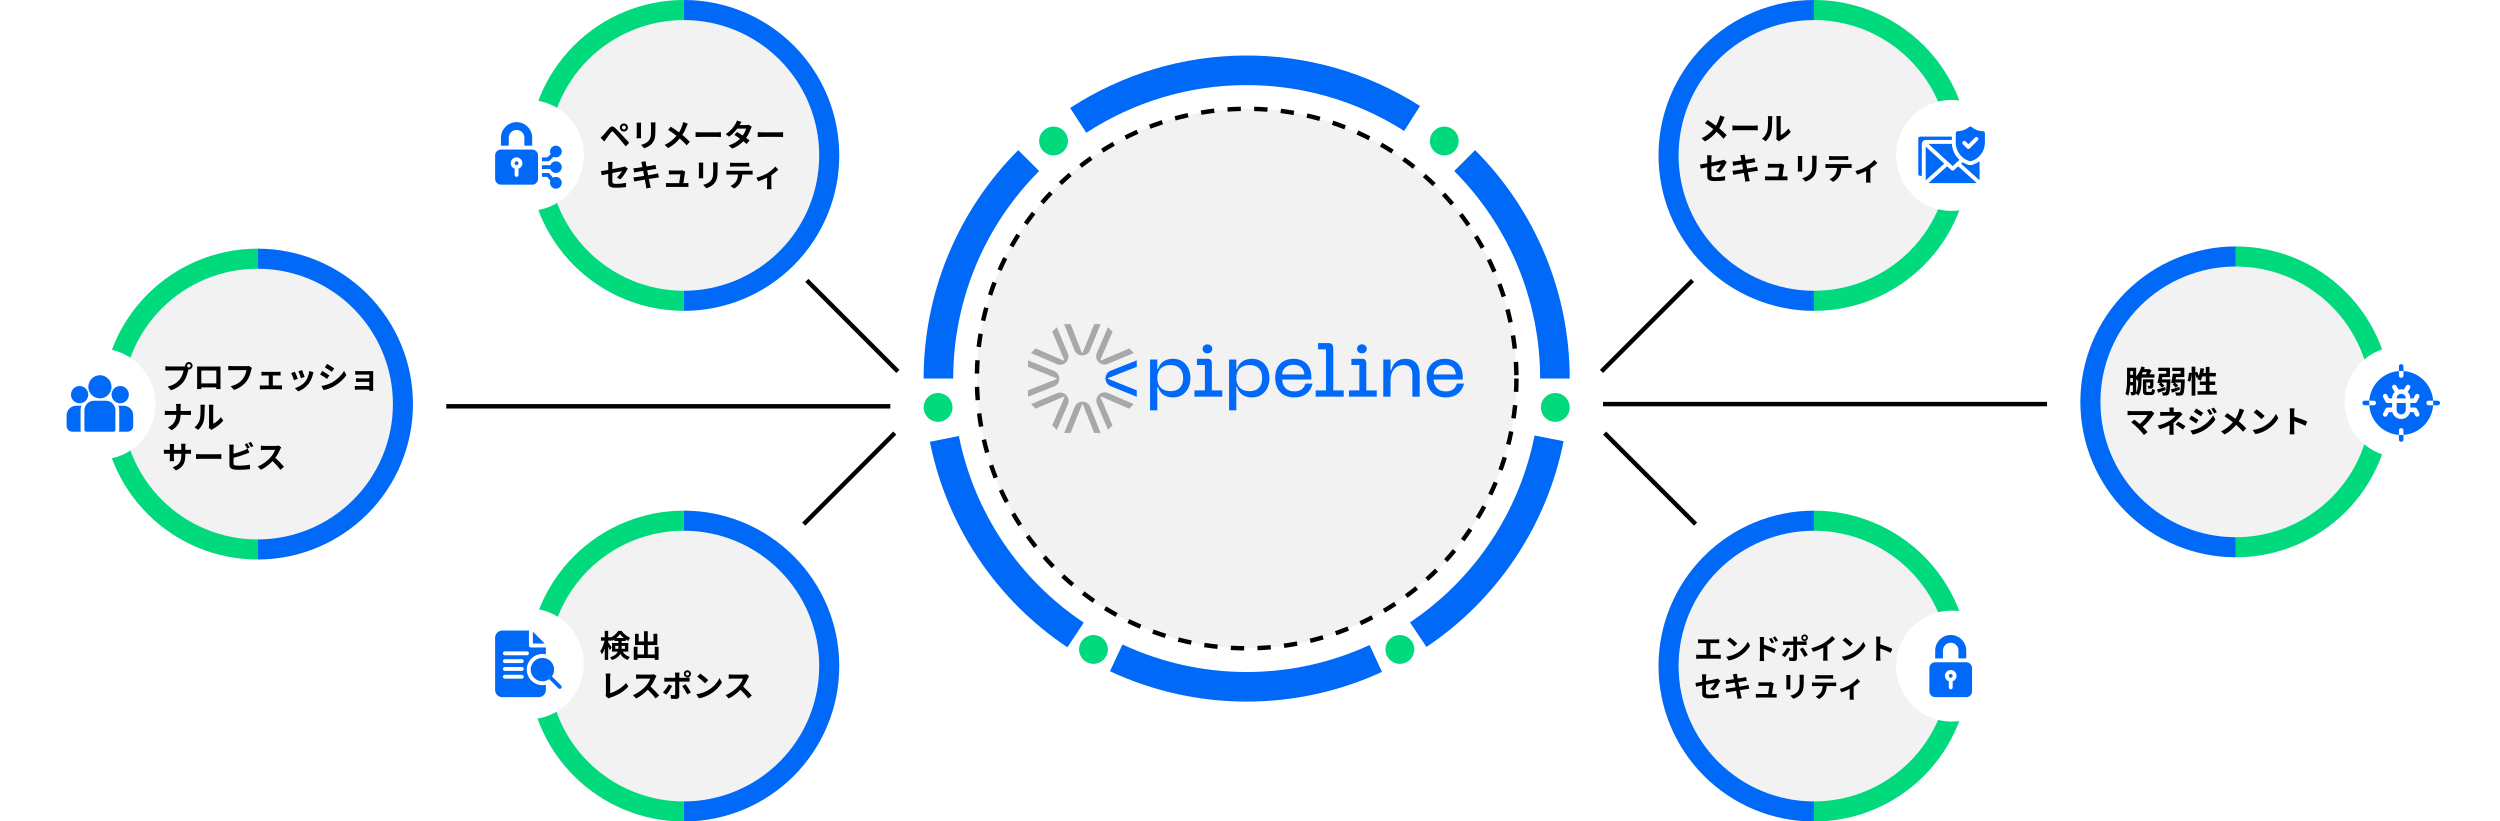 <?xml version="1.0" encoding="UTF-8"?> <svg xmlns="http://www.w3.org/2000/svg" width="1126" height="370" viewBox="0 0 1126 370" fill="none"> <circle cx="1007" cy="181" r="70" fill="#F2F2F2"></circle> <path d="M1007 251C1025.57 251 1043.37 243.625 1056.5 230.497C1069.63 217.37 1077 199.565 1077 181C1077 162.435 1069.63 144.63 1056.5 131.503C1043.37 118.375 1025.57 111 1007 111L1007 120.032C1023.17 120.032 1038.68 126.456 1050.11 137.889C1061.54 149.323 1067.97 164.83 1067.97 181C1067.97 197.17 1061.54 212.677 1050.11 224.111C1038.68 235.544 1023.17 241.968 1007 241.968L1007 251Z" fill="#00D97C"></path> <path d="M1007 251C988.435 251 970.63 243.625 957.503 230.497C944.375 217.37 937 199.565 937 181C937 162.435 944.375 144.63 957.503 131.503C970.63 118.375 988.435 111 1007 111L1007 120.032C990.83 120.032 975.323 126.456 963.889 137.889C952.456 149.323 946.032 164.83 946.032 181C946.032 197.17 952.456 212.677 963.889 224.111C975.323 235.544 990.83 241.968 1007 241.968L1007 251Z" fill="#0069F7"></path> <path d="M962.124 170.518C962.32 170.896 962.502 171.316 962.586 171.554C962.726 171.4 962.88 171.246 963.02 171.078V171.722C963.02 173.22 962.936 175.194 962.11 176.72C962.124 176.608 962.124 176.482 962.124 176.356V170.518ZM966.968 167.62C966.828 167.97 966.66 168.32 966.492 168.614H964.658C964.826 168.292 965.008 167.956 965.162 167.62H966.968ZM959.464 172.058C959.478 171.568 959.478 171.12 959.478 170.7V170.322H960.668V172.058H959.464ZM960.668 167.13V168.81H959.478V167.13H960.668ZM970.384 170.084V168.614H968.13C968.48 168.068 968.816 167.438 969.068 166.92L967.976 166.178L967.724 166.262H965.722C965.834 165.982 965.932 165.716 966.016 165.45L964.518 165.03C964 166.724 963.132 168.362 962.124 169.524V165.632H958.022V170.7C958.022 172.73 957.98 175.544 957.28 177.476C957.63 177.588 958.302 177.952 958.596 178.19C959.058 176.916 959.296 175.222 959.394 173.598H960.668V176.328C960.668 176.496 960.612 176.552 960.486 176.552C960.332 176.552 959.954 176.552 959.548 176.538C959.744 176.944 959.912 177.658 959.954 178.064C960.724 178.064 961.242 178.022 961.634 177.756C961.816 177.63 961.942 177.462 962.012 177.266C962.376 177.476 962.908 177.882 963.118 178.134C964.336 176.384 964.546 173.64 964.546 171.75V170.084H970.384ZM967.262 176.538C966.772 176.538 966.702 176.468 966.702 175.978V172.268H968.466C968.466 173.192 968.452 173.57 968.382 173.696C968.312 173.794 968.2 173.822 968.06 173.822C967.92 173.822 967.626 173.808 967.276 173.78C967.458 174.116 967.584 174.662 967.612 175.068C968.116 175.082 968.606 175.068 968.872 175.012C969.194 174.956 969.432 174.858 969.628 174.578C969.866 174.27 969.908 173.374 969.908 171.358V170.854H965.19V175.992C965.19 177.518 965.624 177.952 967.038 177.952H968.83C970.02 177.952 970.44 177.434 970.608 175.684C970.188 175.586 969.572 175.334 969.25 175.096C969.194 176.314 969.096 176.538 968.676 176.538H967.262ZM975.214 174.354C973.842 174.788 972.456 175.222 971.518 175.46L972.05 176.902C973.072 176.538 974.304 176.076 975.452 175.642L975.214 174.354ZM973.744 170.882C973.8 170.532 973.856 170.182 973.912 169.818H977.356V165.618H972.092V167.102H975.69V168.334H972.456C972.302 169.692 972.022 171.372 971.77 172.478L973.002 172.674L972.358 173.164C972.904 173.584 973.478 174.228 973.744 174.676L974.85 173.752C974.57 173.332 974.01 172.8 973.464 172.408L973.478 172.296H975.9C975.774 175.138 975.592 176.258 975.354 176.552C975.214 176.72 975.088 176.748 974.878 176.748C974.654 176.762 974.22 176.748 973.73 176.692C973.954 177.112 974.122 177.728 974.15 178.162C974.78 178.19 975.382 178.19 975.76 178.12C976.166 178.05 976.474 177.924 976.782 177.546C977.202 177.014 977.384 175.502 977.566 171.568C977.58 171.358 977.594 170.882 977.594 170.882H973.744ZM981.57 174.256C980.156 174.718 978.714 175.18 977.748 175.432L978.308 176.86C979.344 176.468 980.618 175.992 981.808 175.488L981.57 174.256ZM979.904 170.882C979.96 170.532 980.016 170.182 980.072 169.818H983.81V165.632H978.378V167.102H982.13V168.334H978.616C978.462 169.664 978.182 171.33 977.916 172.422L979.218 172.632L978.546 173.15C979.092 173.57 979.694 174.214 979.96 174.662L981.094 173.724C980.786 173.304 980.184 172.744 979.638 172.338L979.652 172.296H982.34C982.228 175.152 982.088 176.314 981.808 176.608C981.668 176.762 981.528 176.79 981.304 176.79C980.996 176.79 980.352 176.79 979.666 176.734C979.918 177.126 980.086 177.742 980.114 178.176C980.898 178.204 981.64 178.218 982.088 178.148C982.578 178.092 982.928 177.952 983.264 177.56C983.684 177.014 983.866 175.516 984.006 171.568C984.02 171.358 984.02 170.882 984.02 170.882H979.904ZM995.164 176.188V173.388H997.726V171.834H995.164V169.538H998.02V167.97H995.164V165.226H993.498V167.97H992.378C992.518 167.34 992.63 166.682 992.728 166.024L991.104 165.8C990.964 166.99 990.712 168.194 990.362 169.216C990.166 168.67 989.872 167.998 989.592 167.452L988.78 167.788V165.142H987.114V167.998L985.938 167.83C985.84 168.978 985.588 170.546 985.252 171.47L986.484 171.918C986.806 170.924 987.03 169.384 987.114 168.208V178.218H988.78V168.656C989.018 169.23 989.228 169.846 989.312 170.266L990.11 169.902C989.97 170.196 989.83 170.462 989.69 170.714C990.082 170.882 990.838 171.26 991.174 171.47C991.468 170.938 991.748 170.266 991.958 169.538H993.498V171.834H990.796V173.388H993.498V176.188H989.76V177.77H998.468V176.188H995.164ZM970.342 186.18L968.942 185.032C968.648 185.13 968.172 185.186 967.64 185.186H959.87C959.394 185.186 958.624 185.116 958.26 185.06V187.02C958.554 186.992 959.31 186.922 959.87 186.922H967.276C966.618 188.07 965.302 189.694 963.72 190.954C962.838 190.184 961.914 189.428 961.354 189.008L959.87 190.198C960.71 190.8 962.138 192.06 962.95 192.886C963.86 193.81 965.036 195.126 965.624 195.91L967.262 194.608C966.716 193.95 965.89 193.04 965.092 192.242C967.066 190.646 968.858 188.406 969.866 186.768C969.978 186.586 970.146 186.404 970.342 186.18ZM979.078 183.562H977.076C977.132 183.912 977.16 184.416 977.16 184.85V185.578H974.738C974.248 185.578 973.478 185.564 972.946 185.48V187.314C973.38 187.272 974.262 187.258 974.766 187.258H979.834C979.428 187.832 978.56 188.644 977.482 189.344C976.264 190.114 974.472 191.08 971.77 191.682L972.848 193.334C974.36 192.872 975.858 192.298 977.146 191.612V194.006C977.146 194.566 977.09 195.406 977.034 195.798H979.05C979.008 195.364 978.952 194.566 978.952 194.006C978.952 193.124 978.966 191.598 978.966 190.478C980.128 189.596 981.192 188.546 981.906 187.734C982.214 187.398 982.634 186.922 982.998 186.572L981.836 185.438C981.5 185.536 981.108 185.578 980.674 185.578H978.994V184.85C978.994 184.416 979.036 183.898 979.078 183.562ZM983.194 193.474L984.37 191.934C983.026 191.01 982.298 190.604 981.01 189.904L979.848 191.248C981.066 191.92 981.976 192.508 983.194 193.474ZM995.22 184.248L994.044 184.738C994.548 185.452 994.87 186.054 995.276 186.936L996.494 186.418C996.172 185.774 995.612 184.836 995.22 184.248ZM997.138 183.576L995.948 184.066C996.466 184.766 996.816 185.312 997.264 186.194L998.454 185.662C998.118 185.046 997.572 184.136 997.138 183.576ZM989.13 183.982L988.122 185.522C989.046 186.04 990.502 186.978 991.286 187.524L992.322 185.984C991.594 185.466 990.054 184.486 989.13 183.982ZM986.54 193.922L987.59 195.756C988.822 195.532 990.838 194.832 992.266 194.034C994.548 192.704 996.536 190.94 997.824 188.994L996.746 187.09C995.64 189.092 993.68 191.01 991.3 192.34C989.788 193.18 988.108 193.656 986.54 193.922ZM986.974 187.174L985.966 188.714C986.904 189.218 988.36 190.156 989.158 190.716L990.18 189.148C989.466 188.644 987.926 187.678 986.974 187.174ZM1010.8 184.71L1008.72 183.982C1008.66 184.346 1008.51 184.906 1008.38 185.27C1008.02 186.376 1007.54 187.482 1006.83 188.602C1005.69 187.762 1004.22 186.754 1003.1 186.068L1001.91 187.496C1003.34 188.364 1004.68 189.358 1005.69 190.156C1004.31 191.822 1002.65 193.18 1000.37 194.286L1001.94 195.7C1004.31 194.412 1005.92 192.858 1007.15 191.374C1008.27 192.34 1009.28 193.32 1010.26 194.468L1011.7 192.872C1010.75 191.864 1009.57 190.786 1008.34 189.778C1009.16 188.49 1009.79 187.076 1010.21 185.97C1010.35 185.648 1010.62 185.032 1010.8 184.71ZM1016.37 184.36L1015.06 185.76C1016.08 186.474 1017.83 188 1018.56 188.784L1019.99 187.328C1019.17 186.474 1017.35 185.018 1016.37 184.36ZM1014.62 193.684L1015.8 195.532C1017.77 195.196 1019.58 194.412 1020.99 193.558C1023.25 192.2 1025.11 190.268 1026.17 188.378L1025.08 186.404C1024.2 188.294 1022.38 190.436 1019.99 191.85C1018.63 192.662 1016.81 193.376 1014.62 193.684ZM1031.4 193.656C1031.4 194.216 1031.34 195.056 1031.26 195.616H1033.44C1033.38 195.042 1033.31 194.062 1033.31 193.656V189.694C1034.83 190.212 1036.93 191.024 1038.37 191.78L1039.17 189.848C1037.88 189.218 1035.19 188.224 1033.31 187.678V185.606C1033.31 185.032 1033.38 184.416 1033.44 183.926H1031.26C1031.35 184.416 1031.4 185.116 1031.4 185.606V193.656Z" fill="black"></path> <g filter="url(#filter0_d_2898_2)"> <path d="M1081 206C1094.81 206 1106 194.807 1106 181C1106 167.193 1094.81 156 1081 156C1067.19 156 1056 167.193 1056 181C1056 194.807 1067.19 206 1081 206Z" fill="white"></path> </g> <circle cx="817" cy="70" r="70" fill="#F2F2F2"></circle> <path d="M817 140C835.565 140 853.37 132.625 866.497 119.497C879.625 106.37 887 88.565 887 70C887 51.435 879.625 33.63 866.497 20.503C853.37 7.375 835.565 -2.21387e-07 817 0L817 9.032C833.17 9.032 848.677 15.456 860.111 26.889C871.544 38.323 877.968 53.83 877.968 70C877.968 86.17 871.544 101.677 860.111 113.111C848.677 124.544 833.17 130.968 817 130.968L817 140Z" fill="#00D97C"></path> <path d="M817 140C798.435 140 780.63 132.625 767.503 119.497C754.375 106.37 747 88.565 747 70C747 51.435 754.375 33.63 767.503 20.503C780.63 7.375 798.435 -2.21387e-07 817 0L817 9.032C800.83 9.032 785.323 15.456 773.889 26.889C762.456 38.323 756.032 53.83 756.032 70C756.032 86.17 762.456 101.677 773.889 113.111C785.323 124.544 800.83 130.968 817 130.968L817 140Z" fill="#0069F7"></path> <path d="M776.802 52.71L774.716 51.982C774.66 52.346 774.506 52.906 774.38 53.27C774.016 54.376 773.54 55.482 772.826 56.602C771.692 55.762 770.222 54.754 769.102 54.068L767.912 55.496C769.34 56.364 770.684 57.358 771.692 58.156C770.306 59.822 768.654 61.18 766.372 62.286L767.94 63.7C770.306 62.412 771.916 60.858 773.148 59.374C774.268 60.34 775.276 61.32 776.256 62.468L777.698 60.872C776.746 59.864 775.57 58.786 774.338 57.778C775.164 56.49 775.794 55.076 776.214 53.97C776.354 53.648 776.62 53.032 776.802 52.71ZM780.288 56.518V58.716C780.806 58.674 781.744 58.646 782.542 58.646H790.06C790.648 58.646 791.362 58.702 791.698 58.716V56.518C791.334 56.546 790.718 56.602 790.06 56.602H782.542C781.814 56.602 780.792 56.56 780.288 56.518ZM800.042 62.692L801.218 63.658C801.344 63.546 801.512 63.406 801.82 63.238C803.388 62.44 805.404 60.928 806.566 59.416L805.488 57.876C804.55 59.234 803.164 60.34 802.03 60.83V53.508C802.03 52.878 802.114 52.332 802.128 52.29H800.042C800.056 52.332 800.154 52.864 800.154 53.494V61.656C800.154 62.034 800.098 62.426 800.042 62.692ZM793.56 62.482L795.268 63.616C796.458 62.552 797.34 61.18 797.76 59.598C798.138 58.184 798.18 55.23 798.18 53.578C798.18 52.99 798.264 52.374 798.278 52.304H796.22C796.304 52.654 796.346 53.032 796.346 53.592C796.346 55.286 796.332 57.932 795.94 59.136C795.548 60.326 794.792 61.614 793.56 62.482ZM768.948 79.138C768.948 80.79 769.41 81.56 772.602 81.56C774.1 81.56 775.78 81.42 776.942 81.252L776.998 79.348C775.612 79.628 774.058 79.824 772.588 79.824C771.048 79.824 770.796 79.516 770.796 78.648V74.938C772.784 74.532 774.674 74.168 775.108 74.07C774.716 74.812 773.792 76.086 772.868 76.912L774.408 77.822C775.416 76.828 776.69 74.91 777.306 73.748C777.432 73.496 777.642 73.174 777.768 72.978L776.424 71.942C776.158 72.082 775.822 72.18 775.43 72.264C774.8 72.418 772.84 72.81 770.796 73.202V71.55C770.796 71.074 770.866 70.374 770.922 69.94H768.836C768.906 70.374 768.948 71.088 768.948 71.55V73.552C767.562 73.804 766.33 74.014 765.672 74.098L766.008 75.932C766.596 75.792 767.702 75.568 768.948 75.316V79.138ZM784.096 71.004C784.138 71.228 784.236 71.69 784.348 72.278C783.144 72.474 782.066 72.628 781.576 72.684C781.142 72.74 780.722 72.768 780.274 72.782L780.652 74.714C781.128 74.588 781.492 74.518 781.94 74.42C782.374 74.35 783.452 74.168 784.684 73.972C784.81 74.686 784.964 75.47 785.104 76.226C783.69 76.45 782.388 76.66 781.744 76.744C781.296 76.8 780.666 76.884 780.288 76.898L780.68 78.774C781.002 78.69 781.478 78.592 782.08 78.48C782.682 78.368 783.998 78.144 785.426 77.906C785.65 79.082 785.832 80.048 785.902 80.454C785.986 80.86 786.028 81.35 786.098 81.868L788.114 81.504C787.988 81.056 787.848 80.552 787.75 80.132C787.666 79.698 787.47 78.76 787.246 77.612C788.478 77.416 789.612 77.234 790.284 77.122C790.816 77.038 791.39 76.94 791.768 76.912L791.39 75.064C791.026 75.176 790.508 75.288 789.962 75.4C789.332 75.526 788.184 75.722 786.924 75.932C786.77 75.162 786.63 74.392 786.49 73.692C787.652 73.51 788.716 73.342 789.29 73.244C789.71 73.188 790.27 73.104 790.578 73.076L790.242 71.242C789.906 71.34 789.374 71.452 788.926 71.536C788.422 71.634 787.358 71.802 786.168 71.998C786.056 71.368 785.972 70.906 785.944 70.71C785.874 70.374 785.832 69.898 785.79 69.618L783.816 69.94C783.914 70.276 784.012 70.598 784.096 71.004ZM803.626 74.322L802.268 73.664C802.1 73.762 801.526 73.818 801.232 73.818H797.648C797.27 73.818 796.626 73.776 796.262 73.734V75.582C796.668 75.554 797.214 75.512 797.662 75.512H801.442C801.4 76.296 801.092 78.284 800.896 79.474H796.36C795.87 79.474 795.352 79.446 794.974 79.404V81.224C795.506 81.196 795.856 81.182 796.36 81.182H803.724C804.102 81.182 804.788 81.21 805.068 81.224V79.418C804.704 79.46 804.06 79.474 803.696 79.474H802.8C803.01 78.144 803.374 75.736 803.486 74.91C803.514 74.77 803.556 74.504 803.626 74.322ZM818.242 70.136H816.128C816.184 70.528 816.212 70.976 816.212 71.536V74.196C816.212 76.38 816.03 77.43 815.064 78.48C814.224 79.39 813.09 79.922 811.704 80.244L813.16 81.784C814.182 81.462 815.638 80.776 816.562 79.768C817.598 78.62 818.186 77.318 818.186 74.308V71.536C818.186 70.976 818.214 70.528 818.242 70.136ZM811.746 70.248H809.73C809.772 70.57 809.786 71.06 809.786 71.326V76.044C809.786 76.464 809.73 77.01 809.716 77.276H811.746C811.718 76.954 811.704 76.408 811.704 76.058V71.326C811.704 70.878 811.718 70.57 811.746 70.248ZM823.814 70.262V72.068C824.248 72.04 824.836 72.012 825.326 72.012H830.94C831.43 72.012 831.976 72.04 832.452 72.068V70.262C831.976 70.332 831.416 70.36 830.94 70.36H825.312C824.85 70.36 824.276 70.332 823.814 70.262ZM822.19 73.846V75.68C822.582 75.652 823.114 75.624 823.534 75.624H827.384C827.328 76.8 827.09 77.85 826.516 78.718C825.956 79.53 824.976 80.342 823.982 80.72L825.62 81.91C826.866 81.28 827.944 80.188 828.434 79.222C828.938 78.242 829.246 77.066 829.33 75.624H832.704C833.096 75.624 833.628 75.638 833.978 75.666V73.846C833.614 73.902 832.998 73.93 832.704 73.93H823.534C823.1 73.93 822.61 73.888 822.19 73.846ZM835.664 77.01L836.49 78.662C837.708 78.284 839.276 77.64 840.508 77.024V80.72C840.508 81.21 840.466 81.952 840.438 82.232H842.51C842.426 81.952 842.412 81.21 842.412 80.72V75.918C843.658 75.092 844.89 74.098 845.548 73.37L844.162 72.012C843.448 72.922 842.034 74.182 840.676 75.008C839.57 75.68 837.484 76.618 835.664 77.01Z" fill="black"></path> <g filter="url(#filter1_d_2898_2)"> <path d="M879 95C892.807 95 904 83.807 904 70C904 56.193 892.807 45 879 45C865.193 45 854 56.193 854 70C854 83.807 865.193 95 879 95Z" fill="white"></path> </g> <circle cx="817" cy="300" r="70" fill="#F2F2F2"></circle> <path d="M817 370C835.565 370 853.37 362.625 866.497 349.497C879.625 336.37 887 318.565 887 300C887 281.435 879.625 263.63 866.497 250.503C853.37 237.375 835.565 230 817 230L817 239.032C833.17 239.032 848.677 245.456 860.111 256.889C871.544 268.323 877.968 283.83 877.968 300C877.968 316.17 871.544 331.677 860.111 343.111C848.677 354.544 833.17 360.968 817 360.968L817 370Z" fill="#00D97C"></path> <path d="M817 370C798.435 370 780.63 362.625 767.503 349.497C754.375 336.37 747 318.565 747 300C747 281.435 754.375 263.63 767.503 250.503C780.63 237.375 798.435 230 817 230L817 239.032C800.83 239.032 785.323 245.456 773.889 256.889C762.456 268.323 756.032 283.83 756.032 300C756.032 316.17 762.456 331.677 773.889 343.111C785.323 354.544 800.83 360.968 817 360.968L817 370Z" fill="#0069F7"></path> <path d="M764.807 287.926V289.707C765.132 289.681 765.691 289.655 766.042 289.655H768.551V294.959H765.249C764.846 294.959 764.378 294.92 763.975 294.855V296.74C764.404 296.688 764.859 296.675 765.249 296.675H773.816C774.115 296.675 774.661 296.688 775.038 296.74V294.855C774.7 294.907 774.284 294.959 773.816 294.959H770.371V289.655H773.114C773.491 289.655 773.946 289.681 774.336 289.707V287.926C773.959 287.965 773.504 288.004 773.114 288.004H766.042C765.678 288.004 765.145 287.965 764.807 287.926ZM779.133 287.12L777.911 288.42C778.86 289.083 780.485 290.5 781.161 291.228L782.487 289.876C781.733 289.083 780.043 287.731 779.133 287.12ZM777.508 295.778L778.6 297.494C780.433 297.182 782.11 296.454 783.423 295.661C785.516 294.4 787.245 292.606 788.233 290.851L787.219 289.018C786.4 290.773 784.71 292.762 782.487 294.075C781.226 294.829 779.536 295.492 777.508 295.778ZM797.866 287.328L796.774 287.783C797.255 288.459 797.541 288.979 797.918 289.798L799.049 289.291C798.75 288.706 798.23 287.874 797.866 287.328ZM799.569 286.613L798.49 287.12C798.971 287.77 799.283 288.251 799.699 289.07L800.791 288.537C800.492 287.952 799.946 287.133 799.569 286.613ZM792.679 295.947C792.679 296.454 792.627 297.247 792.549 297.754H794.59C794.525 297.221 794.46 296.311 794.46 295.947V292.268C795.864 292.736 797.814 293.49 799.166 294.205L799.894 292.398C798.698 291.813 796.189 290.89 794.46 290.37V288.472C794.46 287.926 794.525 287.354 794.577 286.899H792.549C792.64 287.367 792.679 288.004 792.679 288.472V295.947ZM812.075 287.25C812.075 286.86 812.4 286.548 812.79 286.548C813.18 286.548 813.492 286.86 813.492 287.25C813.492 287.64 813.18 287.952 812.79 287.952C812.4 287.952 812.075 287.64 812.075 287.25ZM811.282 287.25C811.282 288.082 811.958 288.758 812.79 288.758C813.622 288.758 814.285 288.082 814.285 287.25C814.285 286.418 813.622 285.742 812.79 285.742C811.958 285.742 811.282 286.418 811.282 287.25ZM809.488 286.743H807.564C807.616 286.964 807.681 287.536 807.681 287.874V288.914H804.379C803.963 288.914 803.508 288.862 803.118 288.81V290.539C803.482 290.5 803.989 290.487 804.379 290.487H807.681V290.5C807.681 291.111 807.681 295.232 807.668 295.713C807.655 296.051 807.525 296.181 807.187 296.181C806.875 296.181 806.303 296.129 805.744 296.025L805.9 297.637C806.563 297.715 807.317 297.754 808.019 297.754C808.942 297.754 809.371 297.286 809.371 296.532V290.487H812.413C812.764 290.487 813.271 290.5 813.687 290.526V288.823C813.336 288.875 812.764 288.914 812.4 288.914H809.371V287.874C809.371 287.549 809.462 286.925 809.488 286.743ZM806.433 292.333L804.964 291.644C804.431 292.736 803.391 294.166 802.52 294.998L803.924 295.96C804.639 295.193 805.835 293.49 806.433 292.333ZM812.023 291.605L810.606 292.372C811.23 293.165 812.153 294.738 812.712 295.856L814.246 295.024C813.726 294.075 812.686 292.437 812.023 291.605ZM815.806 291.943L816.625 293.581C818.224 293.113 819.875 292.411 821.214 291.709V295.869C821.214 296.441 821.175 297.26 821.123 297.572H823.177C823.086 297.247 823.06 296.441 823.06 295.869V290.617C824.321 289.785 825.569 288.771 826.557 287.796L825.153 286.457C824.308 287.484 822.826 288.784 821.487 289.616C820.044 290.5 818.133 291.345 815.806 291.943ZM831.133 287.12L829.911 288.42C830.86 289.083 832.485 290.5 833.161 291.228L834.487 289.876C833.733 289.083 832.043 287.731 831.133 287.12ZM829.508 295.778L830.6 297.494C832.433 297.182 834.11 296.454 835.423 295.661C837.516 294.4 839.245 292.606 840.233 290.851L839.219 289.018C838.4 290.773 836.71 292.762 834.487 294.075C833.226 294.829 831.536 295.492 829.508 295.778ZM845.082 295.752C845.082 296.272 845.03 297.052 844.952 297.572H846.98C846.928 297.039 846.863 296.129 846.863 295.752V292.073C848.267 292.554 850.217 293.308 851.556 294.01L852.297 292.216C851.101 291.631 848.605 290.708 846.863 290.201V288.277C846.863 287.744 846.928 287.172 846.98 286.717H844.952C845.043 287.172 845.082 287.822 845.082 288.277V295.752ZM766.666 312.271C766.666 313.805 767.095 314.52 770.059 314.52C771.45 314.52 773.01 314.39 774.089 314.234L774.141 312.466C772.854 312.726 771.411 312.908 770.046 312.908C768.616 312.908 768.382 312.622 768.382 311.816V308.371C770.228 307.994 771.983 307.656 772.386 307.565C772.022 308.254 771.164 309.437 770.306 310.204L771.736 311.049C772.672 310.126 773.855 308.345 774.427 307.266C774.544 307.032 774.739 306.733 774.856 306.551L773.608 305.589C773.361 305.719 773.049 305.81 772.685 305.888C772.1 306.031 770.28 306.395 768.382 306.759V305.225C768.382 304.783 768.447 304.133 768.499 303.73H766.562C766.627 304.133 766.666 304.796 766.666 305.225V307.084C765.379 307.318 764.235 307.513 763.624 307.591L763.936 309.294C764.482 309.164 765.509 308.956 766.666 308.722V312.271ZM780.732 304.718C780.771 304.926 780.862 305.355 780.966 305.901C779.848 306.083 778.847 306.226 778.392 306.278C777.989 306.33 777.599 306.356 777.183 306.369L777.534 308.163C777.976 308.046 778.314 307.981 778.73 307.89C779.133 307.825 780.134 307.656 781.278 307.474C781.395 308.137 781.538 308.865 781.668 309.567C780.355 309.775 779.146 309.97 778.548 310.048C778.132 310.1 777.547 310.178 777.196 310.191L777.56 311.933C777.859 311.855 778.301 311.764 778.86 311.66C779.419 311.556 780.641 311.348 781.967 311.127C782.175 312.219 782.344 313.116 782.409 313.493C782.487 313.87 782.526 314.325 782.591 314.806L784.463 314.468C784.346 314.052 784.216 313.584 784.125 313.194C784.047 312.791 783.865 311.92 783.657 310.854C784.801 310.672 785.854 310.503 786.478 310.399C786.972 310.321 787.505 310.23 787.856 310.204L787.505 308.488C787.167 308.592 786.686 308.696 786.179 308.8C785.594 308.917 784.528 309.099 783.358 309.294C783.215 308.579 783.085 307.864 782.955 307.214C784.034 307.045 785.022 306.889 785.555 306.798C785.945 306.746 786.465 306.668 786.751 306.642L786.439 304.939C786.127 305.03 785.633 305.134 785.217 305.212C784.749 305.303 783.761 305.459 782.656 305.641C782.552 305.056 782.474 304.627 782.448 304.445C782.383 304.133 782.344 303.691 782.305 303.431L780.472 303.73C780.563 304.042 780.654 304.341 780.732 304.718ZM798.867 307.799L797.606 307.188C797.45 307.279 796.917 307.331 796.644 307.331H793.316C792.965 307.331 792.367 307.292 792.029 307.253V308.969C792.406 308.943 792.913 308.904 793.329 308.904H796.839C796.8 309.632 796.514 311.478 796.332 312.583H792.12C791.665 312.583 791.184 312.557 790.833 312.518V314.208C791.327 314.182 791.652 314.169 792.12 314.169H798.958C799.309 314.169 799.946 314.195 800.206 314.208V312.531C799.868 312.57 799.27 312.583 798.932 312.583H798.1C798.295 311.348 798.633 309.112 798.737 308.345C798.763 308.215 798.802 307.968 798.867 307.799ZM812.439 303.912H810.476C810.528 304.276 810.554 304.692 810.554 305.212V307.682C810.554 309.71 810.385 310.685 809.488 311.66C808.708 312.505 807.655 312.999 806.368 313.298L807.72 314.728C808.669 314.429 810.021 313.792 810.879 312.856C811.841 311.79 812.387 310.581 812.387 307.786V305.212C812.387 304.692 812.413 304.276 812.439 303.912ZM806.407 304.016H804.535C804.574 304.315 804.587 304.77 804.587 305.017V309.398C804.587 309.788 804.535 310.295 804.522 310.542H806.407C806.381 310.243 806.368 309.736 806.368 309.411V305.017C806.368 304.601 806.381 304.315 806.407 304.016ZM817.613 304.029V305.706C818.016 305.68 818.562 305.654 819.017 305.654H824.23C824.685 305.654 825.192 305.68 825.634 305.706V304.029C825.192 304.094 824.672 304.12 824.23 304.12H819.004C818.575 304.12 818.042 304.094 817.613 304.029ZM816.105 307.357V309.06C816.469 309.034 816.963 309.008 817.353 309.008H820.928C820.876 310.1 820.655 311.075 820.122 311.881C819.602 312.635 818.692 313.389 817.769 313.74L819.29 314.845C820.447 314.26 821.448 313.246 821.903 312.349C822.371 311.439 822.657 310.347 822.735 309.008H825.868C826.232 309.008 826.726 309.021 827.051 309.047V307.357C826.713 307.409 826.141 307.435 825.868 307.435H817.353C816.95 307.435 816.495 307.396 816.105 307.357ZM828.617 310.295L829.384 311.829C830.515 311.478 831.971 310.88 833.115 310.308V313.74C833.115 314.195 833.076 314.884 833.05 315.144H834.974C834.896 314.884 834.883 314.195 834.883 313.74V309.281C836.04 308.514 837.184 307.591 837.795 306.915L836.508 305.654C835.845 306.499 834.532 307.669 833.271 308.436C832.244 309.06 830.307 309.931 828.617 310.295Z" fill="black"></path> <path d="M707 170.5C707 151.393 703.237 132.472 695.924 114.82C688.612 97.167 677.895 81.127 664.384 67.616L654.962 77.038C667.236 89.311 676.972 103.882 683.614 119.919C690.257 135.955 693.676 153.142 693.676 170.5H707Z" fill="#0069F7"></path> <path d="M639.588 47.73C616.005 32.73 588.601 24.84 560.653 25.003C532.705 25.165 505.395 33.374 481.988 48.647L489.27 59.806C510.532 45.931 535.342 38.474 560.73 38.327C586.119 38.179 611.014 45.346 632.437 58.972L639.588 47.73Z" fill="#0069F7"></path> <path d="M458.616 67.616C445.105 81.127 434.388 97.167 427.076 114.82C419.763 132.472 416 151.393 416 170.5L429.324 170.5C429.324 153.142 432.743 135.955 439.386 119.919C446.028 103.882 455.764 89.311 468.038 77.038L458.616 67.616Z" fill="#0069F7"></path> <path d="M418.814 198.979C422.554 217.717 429.948 235.535 440.574 251.415C451.2 267.295 464.85 280.927 480.744 291.532L488.139 280.448C473.701 270.814 461.301 258.431 451.648 244.005C441.995 229.579 435.279 213.393 431.881 196.371L418.814 198.979Z" fill="#0069F7"></path> <path d="M499.926 302.329C519.099 311.284 539.994 315.949 561.155 316C582.317 316.05 603.234 311.483 622.449 302.619L616.868 290.52C599.412 298.573 580.41 302.721 561.187 302.675C541.964 302.63 522.982 298.392 505.564 290.256L499.926 302.329Z" fill="#0069F7"></path> <path d="M642.469 291.39C658.344 280.757 671.97 267.101 682.568 251.202C693.166 235.303 700.528 217.473 704.235 198.728L691.164 196.143C687.797 213.171 681.108 229.369 671.481 243.812C661.853 258.255 649.476 270.66 635.054 280.319L642.469 291.39Z" fill="#0069F7"></path> <circle cx="561.5" cy="170.5" r="121.5" fill="#F2F2F2" stroke="black" stroke-width="2" stroke-dasharray="6 6"></circle> <circle cx="650.5" cy="63.5" r="6.5" fill="#00D97C"></circle> <circle cx="474.5" cy="63.5" r="6.5" fill="#00D97C"></circle> <circle cx="700.5" cy="183.5" r="6.5" fill="#00D97C"></circle> <circle cx="422.5" cy="183.5" r="6.5" fill="#00D97C"></circle> <circle cx="630.5" cy="292.5" r="6.5" fill="#00D97C"></circle> <circle cx="492.5" cy="292.5" r="6.5" fill="#00D97C"></circle> <path d="M583.025 176.284C579.126 176.284 577.649 173.826 577.519 170.943H590.611V169.738C590.611 164.598 587.421 161.609 582.576 161.609C577.732 161.609 574.341 164.704 574.341 170.069C574.341 174.878 576.928 179.001 583.014 179.001C588.461 179.001 590.635 175.374 591.178 172.786H587.917C587.362 175.079 585.613 176.284 583.025 176.284ZM582.588 164.291C585.885 164.291 587.456 166.276 587.456 168.663H577.507C577.507 166.276 579.363 164.291 582.588 164.291Z" fill="#0069F7"></path> <path d="M656.129 172.786C655.562 175.067 653.813 176.284 651.226 176.284C647.326 176.284 645.849 173.826 645.719 170.943H658.823V169.738C658.823 164.598 655.633 161.609 650.788 161.609C645.944 161.609 642.553 164.704 642.553 170.069C642.553 174.878 645.14 179.001 651.226 179.001C656.673 179.001 658.847 175.374 659.39 172.786H656.129ZM650.788 164.291C654.085 164.291 655.656 166.276 655.656 168.663H645.708C645.708 166.276 647.563 164.291 650.788 164.291Z" fill="#0069F7"></path> <path d="M528.306 161.597C524.443 161.597 522.328 163.676 521.583 166.205H521.252V164.09V161.939H517.991V184.815H521.252V176.52V174.37H521.583C522.328 176.922 524.443 179.001 528.306 179.001C533.174 179.001 536.164 175.244 536.164 170.305C536.164 165.366 533.174 161.597 528.306 161.597ZM527.196 176.177C523.84 176.177 521.252 174.429 521.252 170.293C521.252 166.158 523.84 164.409 527.196 164.409C530.516 164.409 532.903 166.193 532.903 170.293C532.903 174.405 530.516 176.177 527.196 176.177Z" fill="#0069F7"></path> <path d="M563.895 161.597C560.031 161.597 557.916 163.676 557.172 166.205H556.841V161.939H553.58V184.815H556.841V174.37H557.172C557.916 176.922 560.031 179.001 563.895 179.001C568.763 179.001 571.753 175.244 571.753 170.305C571.764 165.366 568.763 161.597 563.895 161.597ZM562.784 176.177C559.429 176.177 556.853 174.44 556.841 170.317V170.269C556.853 166.158 559.429 164.409 562.784 164.409C566.105 164.409 568.492 166.193 568.492 170.293C568.503 174.405 566.117 176.177 562.784 176.177Z" fill="#0069F7"></path> <path d="M600.501 156.918C600.501 155.441 599.851 154.566 598.48 154.531V154.519H593.659V157.343H593.683H597.239V157.355V175.847H592.572V178.67H605.203V175.847H600.501V156.918Z" fill="#0069F7"></path> <path d="M543.809 159.151C545.085 159.151 546.018 158.3 546.018 157.107C546.018 155.949 545.085 155.098 543.809 155.098C542.556 155.098 541.658 155.949 541.658 157.107C541.647 158.3 542.556 159.151 543.809 159.151Z" fill="#0069F7"></path> <path d="M545.817 163.747C545.817 162.459 545.262 161.597 544.092 161.597H539.094V161.928V164.409H542.686V164.444V175.835H537.983V178.659H550.52V175.835H545.817V163.747V163.747Z" fill="#0069F7"></path> <path d="M613.38 159.151C614.656 159.151 615.59 158.3 615.59 157.107C615.59 155.949 614.656 155.098 613.38 155.098C612.127 155.098 611.229 155.949 611.229 157.107C611.229 158.3 612.139 159.151 613.38 159.151Z" fill="#0069F7"></path> <path d="M615.388 163.747C615.388 162.459 614.832 161.597 613.662 161.597H608.664V161.928V164.409H612.256V164.444V175.835H607.554V178.659H620.09V175.835H615.388V163.747Z" fill="#0069F7"></path> <path d="M633.041 161.597C629.414 161.597 627.299 163.747 626.625 166.772H626.294V164.657V161.939H623.033V178.67H626.294V171.486C626.294 166.949 628.646 164.432 632.072 164.432C634.896 164.432 636.137 165.744 636.137 169.135V178.67H639.433V168.663C639.422 163.924 636.94 161.597 633.041 161.597Z" fill="#0069F7"></path> <path d="M512.001 165.212V162.294L500.279 166.938C498.838 167.517 497.904 168.887 497.904 170.447C497.904 172.007 498.838 173.377 500.279 173.956L512.001 178.718V175.823L499.086 170.6V170.293L512.001 165.212Z" fill="#0069F7"></path> <path d="M477.108 170.565C477.108 169.005 476.175 167.635 474.733 167.056L463 162.294V165.189L475.915 170.411V170.719L463 175.788V178.706L474.721 174.062C476.175 173.495 477.108 172.125 477.108 170.565Z" fill="#A6A8AB"></path> <path d="M494.903 177.808C493.804 178.907 493.485 180.537 494.099 181.967L499.014 193.629L501.059 191.585L495.623 178.765L495.848 178.541L508.562 184.082L510.629 182.014L499.062 177.004C497.632 176.402 496.001 176.709 494.903 177.808Z" fill="#A6A8AB"></path> <path d="M477.439 164.303C478.42 164.303 479.377 163.925 480.11 163.192C481.209 162.093 481.528 160.462 480.913 159.033L475.998 147.371L473.942 149.415L479.377 162.235L479.153 162.459L466.439 156.918L464.371 158.986L475.939 163.995C476.423 164.196 476.931 164.303 477.439 164.303Z" fill="#A6A8AB"></path> <path d="M487.565 180.904C486.005 180.904 484.635 181.837 484.056 183.279L479.294 195H482.189L487.411 182.085H487.719L492.799 195H495.718L491.074 183.279C490.495 181.837 489.125 180.904 487.565 180.904Z" fill="#A6A8AB"></path> <path d="M487.435 160.108C488.995 160.108 490.365 159.175 490.944 157.733L495.718 146H492.823L487.6 158.915H487.293L482.213 146H479.294L483.938 157.721C484.505 159.175 485.887 160.108 487.435 160.108Z" fill="#A6A8AB"></path> <path d="M480.192 177.903C479.094 176.804 477.463 176.485 476.033 177.099L464.371 182.014L466.415 184.059L479.235 178.623L479.46 178.848L473.918 191.573L475.986 193.641L480.996 182.074C481.61 180.632 481.291 179.001 480.192 177.903Z" fill="#A6A8AB"></path> <path d="M494.808 163.109C495.529 163.842 496.498 164.22 497.478 164.22C497.986 164.22 498.494 164.113 498.979 163.913L510.641 158.997L508.597 156.953L495.777 162.388L495.552 162.164L501.094 149.45L499.026 147.382L494.016 158.95C493.402 160.368 493.709 162.01 494.808 163.109Z" fill="#A6A8AB"></path> <line x1="401" y1="183" x2="201" y2="183" stroke="black" stroke-width="2"></line> <line x1="361.994" y1="236.056" x2="402.994" y2="195.056" stroke="black" stroke-width="2"></line> <line y1="-1" x2="57.983" y2="-1" transform="matrix(-0.707 -0.707 -0.707 0.707 763 236.763)" stroke="black" stroke-width="2"></line> <line y1="-1" x2="57.983" y2="-1" transform="matrix(-0.707 -0.707 -0.707 0.707 403.701 168)" stroke="black" stroke-width="2"></line> <line x1="721.293" y1="167.293" x2="762.293" y2="126.293" stroke="black" stroke-width="2"></line> <line x1="922" y1="182" x2="722" y2="182" stroke="black" stroke-width="2"></line> <circle cx="308" cy="70" r="70" fill="#F2F2F2"></circle> <path d="M308 140C289.435 140 271.63 132.625 258.503 119.497C245.375 106.37 238 88.565 238 70C238 51.435 245.375 33.63 258.503 20.503C271.63 7.375 289.435 -2.21387e-07 308 0L308 9.032C291.83 9.032 276.323 15.456 264.889 26.889C253.456 38.323 247.032 53.83 247.032 70C247.032 86.17 253.456 101.677 264.889 113.111C276.323 124.544 291.83 130.968 308 130.968L308 140Z" fill="#00D97C"></path> <path d="M280.122 57.432C280.122 56.942 280.514 56.536 281.004 56.536C281.494 56.536 281.9 56.942 281.9 57.432C281.9 57.922 281.494 58.314 281.004 58.314C280.514 58.314 280.122 57.922 280.122 57.432ZM279.198 57.432C279.198 58.44 279.996 59.238 281.004 59.238C282.012 59.238 282.824 58.44 282.824 57.432C282.824 56.424 282.012 55.612 281.004 55.612C279.996 55.612 279.198 56.424 279.198 57.432ZM270.49 62.01L272.17 63.746C272.422 63.382 272.758 62.892 273.08 62.444C273.64 61.688 274.634 60.302 275.18 59.602C275.586 59.098 275.88 59.07 276.328 59.518C276.832 60.036 278.078 61.394 278.89 62.36C279.716 63.326 280.906 64.768 281.844 65.93L283.384 64.278C282.306 63.13 280.878 61.576 279.94 60.582C279.1 59.672 278.022 58.552 277.084 57.67C275.992 56.648 275.166 56.802 274.34 57.782C273.374 58.93 272.282 60.302 271.652 60.946C271.218 61.366 270.91 61.674 270.49 62.01ZM295.242 55.136H293.128C293.184 55.528 293.212 55.976 293.212 56.536V59.196C293.212 61.38 293.03 62.43 292.064 63.48C291.224 64.39 290.09 64.922 288.704 65.244L290.16 66.784C291.182 66.462 292.638 65.776 293.562 64.768C294.598 63.62 295.186 62.318 295.186 59.308V56.536C295.186 55.976 295.214 55.528 295.242 55.136ZM288.746 55.248H286.73C286.772 55.57 286.786 56.06 286.786 56.326V61.044C286.786 61.464 286.73 62.01 286.716 62.276H288.746C288.718 61.954 288.704 61.408 288.704 61.058V56.326C288.704 55.878 288.718 55.57 288.746 55.248ZM309.802 55.71L307.716 54.982C307.66 55.346 307.506 55.906 307.38 56.27C307.016 57.376 306.54 58.482 305.826 59.602C304.692 58.762 303.222 57.754 302.102 57.068L300.912 58.496C302.34 59.364 303.684 60.358 304.692 61.156C303.306 62.822 301.654 64.18 299.372 65.286L300.94 66.7C303.306 65.412 304.916 63.858 306.148 62.374C307.268 63.34 308.276 64.32 309.256 65.468L310.698 63.872C309.746 62.864 308.57 61.786 307.338 60.778C308.164 59.49 308.794 58.076 309.214 56.97C309.354 56.648 309.62 56.032 309.802 55.71ZM313.288 59.518V61.716C313.806 61.674 314.744 61.646 315.542 61.646H323.06C323.648 61.646 324.362 61.702 324.698 61.716V59.518C324.334 59.546 323.718 59.602 323.06 59.602H315.542C314.814 59.602 313.792 59.56 313.288 59.518ZM333.966 54.912L331.936 54.282C331.81 54.758 331.516 55.402 331.292 55.738C330.592 56.956 329.29 58.874 326.84 60.4L328.352 61.562C329.766 60.582 331.068 59.238 332.048 57.936H336.052C335.842 58.804 335.24 60.022 334.512 61.03C333.63 60.442 332.748 59.868 332.006 59.448L330.76 60.722C331.474 61.17 332.398 61.8 333.308 62.472C332.146 63.634 330.592 64.768 328.17 65.51L329.794 66.924C331.978 66.098 333.574 64.908 334.806 63.606C335.38 64.068 335.898 64.502 336.276 64.852L337.606 63.27C337.2 62.934 336.654 62.528 336.052 62.094C337.046 60.694 337.746 59.196 338.124 58.062C338.25 57.712 338.432 57.334 338.586 57.068L337.158 56.186C336.85 56.284 336.374 56.34 335.94 56.34H333.098C333.266 56.032 333.616 55.402 333.966 54.912ZM341.288 59.518V61.716C341.806 61.674 342.744 61.646 343.542 61.646H351.06C351.648 61.646 352.362 61.702 352.698 61.716V59.518C352.334 59.546 351.718 59.602 351.06 59.602H343.542C342.814 59.602 341.792 59.56 341.288 59.518ZM273.948 82.138C273.948 83.79 274.41 84.56 277.602 84.56C279.1 84.56 280.78 84.42 281.942 84.252L281.998 82.348C280.612 82.628 279.058 82.824 277.588 82.824C276.048 82.824 275.796 82.516 275.796 81.648V77.938C277.784 77.532 279.674 77.168 280.108 77.07C279.716 77.812 278.792 79.086 277.868 79.912L279.408 80.822C280.416 79.828 281.69 77.91 282.306 76.748C282.432 76.496 282.642 76.174 282.768 75.978L281.424 74.942C281.158 75.082 280.822 75.18 280.43 75.264C279.8 75.418 277.84 75.81 275.796 76.202V74.55C275.796 74.074 275.866 73.374 275.922 72.94H273.836C273.906 73.374 273.948 74.088 273.948 74.55V76.552C272.562 76.804 271.33 77.014 270.672 77.098L271.008 78.932C271.596 78.792 272.702 78.568 273.948 78.316V82.138ZM289.096 74.004C289.138 74.228 289.236 74.69 289.348 75.278C288.144 75.474 287.066 75.628 286.576 75.684C286.142 75.74 285.722 75.768 285.274 75.782L285.652 77.714C286.128 77.588 286.492 77.518 286.94 77.42C287.374 77.35 288.452 77.168 289.684 76.972C289.81 77.686 289.964 78.47 290.104 79.226C288.69 79.45 287.388 79.66 286.744 79.744C286.296 79.8 285.666 79.884 285.288 79.898L285.68 81.774C286.002 81.69 286.478 81.592 287.08 81.48C287.682 81.368 288.998 81.144 290.426 80.906C290.65 82.082 290.832 83.048 290.902 83.454C290.986 83.86 291.028 84.35 291.098 84.868L293.114 84.504C292.988 84.056 292.848 83.552 292.75 83.132C292.666 82.698 292.47 81.76 292.246 80.612C293.478 80.416 294.612 80.234 295.284 80.122C295.816 80.038 296.39 79.94 296.768 79.912L296.39 78.064C296.026 78.176 295.508 78.288 294.962 78.4C294.332 78.526 293.184 78.722 291.924 78.932C291.77 78.162 291.63 77.392 291.49 76.692C292.652 76.51 293.716 76.342 294.29 76.244C294.71 76.188 295.27 76.104 295.578 76.076L295.242 74.242C294.906 74.34 294.374 74.452 293.926 74.536C293.422 74.634 292.358 74.802 291.168 74.998C291.056 74.368 290.972 73.906 290.944 73.71C290.874 73.374 290.832 72.898 290.79 72.618L288.816 72.94C288.914 73.276 289.012 73.598 289.096 74.004ZM308.626 77.322L307.268 76.664C307.1 76.762 306.526 76.818 306.232 76.818H302.648C302.27 76.818 301.626 76.776 301.262 76.734V78.582C301.668 78.554 302.214 78.512 302.662 78.512H306.442C306.4 79.296 306.092 81.284 305.896 82.474H301.36C300.87 82.474 300.352 82.446 299.974 82.404V84.224C300.506 84.196 300.856 84.182 301.36 84.182H308.724C309.102 84.182 309.788 84.21 310.068 84.224V82.418C309.704 82.46 309.06 82.474 308.696 82.474H307.8C308.01 81.144 308.374 78.736 308.486 77.91C308.514 77.77 308.556 77.504 308.626 77.322ZM323.242 73.136H321.128C321.184 73.528 321.212 73.976 321.212 74.536V77.196C321.212 79.38 321.03 80.43 320.064 81.48C319.224 82.39 318.09 82.922 316.704 83.244L318.16 84.784C319.182 84.462 320.638 83.776 321.562 82.768C322.598 81.62 323.186 80.318 323.186 77.308V74.536C323.186 73.976 323.214 73.528 323.242 73.136ZM316.746 73.248H314.73C314.772 73.57 314.786 74.06 314.786 74.326V79.044C314.786 79.464 314.73 80.01 314.716 80.276H316.746C316.718 79.954 316.704 79.408 316.704 79.058V74.326C316.704 73.878 316.718 73.57 316.746 73.248ZM328.814 73.262V75.068C329.248 75.04 329.836 75.012 330.326 75.012H335.94C336.43 75.012 336.976 75.04 337.452 75.068V73.262C336.976 73.332 336.416 73.36 335.94 73.36H330.312C329.85 73.36 329.276 73.332 328.814 73.262ZM327.19 76.846V78.68C327.582 78.652 328.114 78.624 328.534 78.624H332.384C332.328 79.8 332.09 80.85 331.516 81.718C330.956 82.53 329.976 83.342 328.982 83.72L330.62 84.91C331.866 84.28 332.944 83.188 333.434 82.222C333.938 81.242 334.246 80.066 334.33 78.624H337.704C338.096 78.624 338.628 78.638 338.978 78.666V76.846C338.614 76.902 337.998 76.93 337.704 76.93H328.534C328.1 76.93 327.61 76.888 327.19 76.846ZM340.664 80.01L341.49 81.662C342.708 81.284 344.276 80.64 345.508 80.024V83.72C345.508 84.21 345.466 84.952 345.438 85.232H347.51C347.426 84.952 347.412 84.21 347.412 83.72V78.918C348.658 78.092 349.89 77.098 350.548 76.37L349.162 75.012C348.448 75.922 347.034 77.182 345.676 78.008C344.57 78.68 342.484 79.618 340.664 80.01Z" fill="black"></path> <g filter="url(#filter2_d_2898_2)"> <path d="M238 95C251.807 95 263 83.807 263 70C263 56.193 251.807 45 238 45C224.193 45 213 56.193 213 70C213 83.807 224.193 95 238 95Z" fill="white"></path> </g> <path d="M232.668 72.637C232.183 72.637 231.789 73.031 231.789 73.516C231.789 74.001 232.183 74.394 232.668 74.394C233.153 74.394 233.547 74.001 233.547 73.516C233.547 73.031 233.153 72.637 232.668 72.637Z" fill="#0069F7"></path> <path d="M239.699 67.363H225.637C224.183 67.363 223 68.546 223 70V80.547C223 82.001 224.183 83.184 225.637 83.184H239.699C241.153 83.184 242.336 82.001 242.336 80.547V70C242.336 68.546 241.153 67.363 239.699 67.363ZM233.547 75.99V78.789C233.547 79.275 233.154 79.668 232.668 79.668C232.182 79.668 231.789 79.275 231.789 78.789V75.99C230.768 75.626 230.031 74.66 230.031 73.516C230.031 72.062 231.214 70.879 232.668 70.879C234.122 70.879 235.305 72.062 235.305 73.516C235.305 74.66 234.568 75.626 233.547 75.99Z" fill="#0069F7"></path> <path d="M250.363 72.637C249.219 72.637 248.253 73.374 247.888 74.394H244.094V76.152H247.888C248.253 77.173 249.219 77.91 250.363 77.91C251.817 77.91 253 76.727 253 75.273C253 73.82 251.817 72.637 250.363 72.637Z" fill="#0069F7"></path> <path d="M250.363 79.668C249.882 79.668 249.436 79.807 249.047 80.034L247.52 78.223C247.352 78.024 247.107 77.91 246.848 77.91H244.094V79.668H246.439L247.897 81.398C247.792 81.682 247.727 81.985 247.727 82.305C247.727 83.759 248.909 85 250.363 85C251.817 85 253 83.759 253 82.305C253 80.851 251.817 79.668 250.363 79.668Z" fill="#0069F7"></path> <path d="M250.363 65.606C248.909 65.606 247.727 66.788 247.727 68.242C247.727 68.669 247.838 69.067 248.019 69.424L246.495 70.879H244.094V72.637H246.848C247.073 72.637 247.291 72.549 247.454 72.393L249.286 70.643C249.616 70.792 249.979 70.879 250.363 70.879C251.817 70.879 253 69.696 253 68.242C253 66.788 251.817 65.606 250.363 65.606Z" fill="#0069F7"></path> <path d="M232.668 55C228.791 55 225.637 58.154 225.637 62.031V65.606H229.152V62.031C229.152 60.092 230.729 58.516 232.668 58.516C234.607 58.516 236.184 60.092 236.184 62.031V65.606H239.699V62.031C239.699 58.154 236.545 55 232.668 55Z" fill="#0069F7"></path> <circle cx="308" cy="300" r="70" fill="#F2F2F2"></circle> <path d="M308 370C289.435 370 271.63 362.625 258.503 349.497C245.375 336.37 238 318.565 238 300C238 281.435 245.375 263.63 258.503 250.503C271.63 237.375 289.435 230 308 230L308 239.032C291.83 239.032 276.323 245.456 264.889 256.889C253.456 268.323 247.032 283.83 247.032 300C247.032 316.17 253.456 331.677 264.889 343.111C276.323 354.544 291.83 360.968 308 360.968L308 370Z" fill="#00D97C"></path> <path d="M308 140C326.565 140 344.37 132.625 357.497 119.497C370.625 106.37 378 88.565 378 70C378 51.435 370.625 33.63 357.497 20.503C344.37 7.375 326.565 -2.21387e-07 308 0L308 9.032C324.17 9.032 339.677 15.456 351.111 26.889C362.544 38.323 368.968 53.83 368.968 70C368.968 86.17 362.544 101.677 351.111 113.111C339.677 124.544 324.17 130.968 308 130.968L308 140Z" fill="#0069F7"></path> <path d="M308 370C326.565 370 344.37 362.625 357.497 349.497C370.625 336.37 378 318.565 378 300C378 281.435 370.625 263.63 357.497 250.503C344.37 237.375 326.565 230 308 230L308 239.032C324.17 239.032 339.677 245.456 351.111 256.889C362.544 268.323 368.968 283.83 368.968 300C368.968 316.17 362.544 331.677 351.111 343.111C339.677 354.544 324.17 360.968 308 360.968L308 370Z" fill="#0069F7"></path> <path d="M277.112 292.206V290.89H278.498V291.73C278.498 291.884 278.498 292.052 278.484 292.206H277.112ZM281.48 290.89V292.206H279.982C279.996 292.066 279.996 291.912 279.996 291.772V290.89H281.48ZM277.616 287.348C278.274 286.788 278.848 286.172 279.24 285.584C279.66 286.172 280.262 286.802 280.934 287.348H277.616ZM282.978 293.48V289.616H279.996V288.72H281.844V288.034C282.208 288.272 282.586 288.496 282.95 288.678C283.174 288.23 283.496 287.614 283.804 287.222C282.348 286.676 280.92 285.5 279.954 284.156H278.442C277.77 285.234 276.552 286.424 275.194 287.11V287.012H273.92V284.142H272.38V287.012H270.672V288.552H272.282C271.918 290.218 271.162 292.15 270.35 293.256C270.602 293.648 270.952 294.292 271.106 294.74C271.582 294.068 272.016 293.102 272.38 292.052V297.204H273.92V291.254C274.214 291.842 274.494 292.444 274.648 292.85L275.488 291.562C275.278 291.212 274.298 289.714 273.92 289.224V288.552H275.194V287.88C275.362 288.16 275.502 288.454 275.6 288.692C275.992 288.496 276.37 288.272 276.748 288.006V288.72H278.498V289.616H275.67V293.48H278.232C277.84 294.474 276.902 295.384 274.76 296.056C275.012 296.322 275.488 296.952 275.642 297.288C277.7 296.63 278.82 295.636 279.408 294.516C280.262 296.028 281.368 296.742 282.754 297.274C282.936 296.784 283.328 296.238 283.706 295.888C282.362 295.468 281.312 294.936 280.5 293.48H282.978ZM294.892 291.282V294.768H291.77V290.54H296.068V285.458H294.318V288.916H291.77V284.282H290.062V288.916H287.654V285.458H286.002V290.54H290.062V294.768H287.136V291.282H285.442V297.218H287.136V296.406H294.892V297.204H296.628V291.282H294.892ZM272.73 313.44L274.06 314.588C274.382 314.378 274.69 314.28 274.886 314.21C278.19 313.132 281.088 311.466 283.006 309.17L282.012 307.588C280.22 309.772 277.098 311.564 274.816 312.222V304.942C274.816 304.396 274.872 303.892 274.956 303.346H272.758C272.842 303.752 272.912 304.41 272.912 304.942V312.53C272.912 312.852 272.898 313.09 272.73 313.44ZM295.676 304.508L294.528 303.654C294.248 303.752 293.688 303.836 293.086 303.836H288.144C287.724 303.836 286.87 303.794 286.492 303.738V305.726C286.786 305.712 287.556 305.628 288.144 305.628H292.89C292.582 306.622 291.728 308.008 290.804 309.058C289.488 310.528 287.318 312.236 285.064 313.076L286.506 314.588C288.424 313.678 290.286 312.222 291.77 310.654C293.086 311.928 294.388 313.356 295.298 314.616L296.894 313.23C296.068 312.222 294.374 310.43 292.988 309.226C293.926 307.966 294.71 306.468 295.186 305.376C295.312 305.096 295.564 304.662 295.676 304.508ZM308.85 303.5C308.85 303.08 309.2 302.744 309.62 302.744C310.04 302.744 310.376 303.08 310.376 303.5C310.376 303.92 310.04 304.256 309.62 304.256C309.2 304.256 308.85 303.92 308.85 303.5ZM307.996 303.5C307.996 304.396 308.724 305.124 309.62 305.124C310.516 305.124 311.23 304.396 311.23 303.5C311.23 302.604 310.516 301.876 309.62 301.876C308.724 301.876 307.996 302.604 307.996 303.5ZM306.064 302.954H303.992C304.048 303.192 304.118 303.808 304.118 304.172V305.292H300.562C300.114 305.292 299.624 305.236 299.204 305.18V307.042C299.596 307 300.142 306.986 300.562 306.986H304.118V307C304.118 307.658 304.118 312.096 304.104 312.614C304.09 312.978 303.95 313.118 303.586 313.118C303.25 313.118 302.634 313.062 302.032 312.95L302.2 314.686C302.914 314.77 303.726 314.812 304.482 314.812C305.476 314.812 305.938 314.308 305.938 313.496V306.986H309.214C309.592 306.986 310.138 307 310.586 307.028V305.194C310.208 305.25 309.592 305.292 309.2 305.292H305.938V304.172C305.938 303.822 306.036 303.15 306.064 302.954ZM302.774 308.974L301.192 308.232C300.618 309.408 299.498 310.948 298.56 311.844L300.072 312.88C300.842 312.054 302.13 310.22 302.774 308.974ZM308.794 308.19L307.268 309.016C307.94 309.87 308.934 311.564 309.536 312.768L311.188 311.872C310.628 310.85 309.508 309.086 308.794 308.19ZM315.374 303.36L314.058 304.76C315.08 305.474 316.83 307 317.558 307.784L318.986 306.328C318.174 305.474 316.354 304.018 315.374 303.36ZM313.624 312.684L314.8 314.532C316.774 314.196 318.58 313.412 319.994 312.558C322.248 311.2 324.11 309.268 325.174 307.378L324.082 305.404C323.2 307.294 321.38 309.436 318.986 310.85C317.628 311.662 315.808 312.376 313.624 312.684ZM337.403 304.508L336.255 303.654C335.975 303.752 335.415 303.836 334.813 303.836H329.871C329.451 303.836 328.597 303.794 328.219 303.738V305.726C328.513 305.712 329.283 305.628 329.871 305.628H334.617C334.309 306.622 333.455 308.008 332.531 309.058C331.215 310.528 329.045 312.236 326.791 313.076L328.233 314.588C330.151 313.678 332.013 312.222 333.497 310.654C334.813 311.928 336.115 313.356 337.025 314.616L338.621 313.23C337.795 312.222 336.101 310.43 334.715 309.226C335.653 307.966 336.437 306.468 336.913 305.376C337.039 305.096 337.291 304.662 337.403 304.508Z" fill="black"></path> <g filter="url(#filter3_d_2898_2)"> <path d="M238 324C251.807 324 263 312.807 263 299C263 285.193 251.807 274 238 274C224.193 274 213 285.193 213 299C213 312.807 224.193 324 238 324Z" fill="white"></path> </g> <path d="M239.992 284.515V289.859H245.337L239.992 284.515Z" fill="#0069F7"></path> <path d="M244.299 294.547C244.833 294.547 245.352 294.607 245.852 294.72V291.617H239.113C238.628 291.617 238.234 291.224 238.234 290.738V284H226.223C224.446 284 223 285.446 223 287.223V310.777C223 312.554 224.446 314 226.223 314H242.629C244.406 314 245.852 312.554 245.852 310.777V308.436C245.352 308.549 244.833 308.609 244.299 308.609C240.422 308.609 237.268 305.455 237.268 301.578C237.268 297.701 240.422 294.547 244.299 294.547ZM235.012 305.68H227.395C226.909 305.68 226.516 305.286 226.516 304.801C226.516 304.315 226.909 303.922 227.395 303.922H235.012C235.497 303.922 235.891 304.315 235.891 304.801C235.891 305.286 235.497 305.68 235.012 305.68ZM235.012 302.164H227.395C226.909 302.164 226.516 301.771 226.516 301.285C226.516 300.8 226.909 300.406 227.395 300.406H235.012C235.497 300.406 235.891 300.8 235.891 301.285C235.891 301.771 235.497 302.164 235.012 302.164ZM235.012 298.648H227.395C226.909 298.648 226.516 298.255 226.516 297.77C226.516 297.284 226.909 296.891 227.395 296.891H235.012C235.497 296.891 235.891 297.284 235.891 297.77C235.891 298.255 235.497 298.648 235.012 298.648ZM237.355 295.133H227.395C226.909 295.133 226.516 294.739 226.516 294.254C226.516 293.769 226.909 293.375 227.395 293.375H237.355C237.841 293.375 238.234 293.769 238.234 294.254C238.234 294.739 237.841 295.133 237.355 295.133V295.133Z" fill="#0069F7"></path> <path d="M252.743 308.778L248.596 304.632C249.211 303.77 249.573 302.715 249.573 301.578C249.573 298.67 247.207 296.305 244.299 296.305C241.391 296.305 239.026 298.67 239.026 301.578C239.026 304.486 241.391 306.852 244.299 306.852C245.437 306.852 246.491 306.49 247.353 305.875L251.5 310.021C251.671 310.193 251.896 310.279 252.121 310.279C252.346 310.279 252.571 310.193 252.742 310.021C253.086 309.678 253.086 309.122 252.743 308.778V308.778Z" fill="#0069F7"></path> <circle cx="116" cy="182" r="70" fill="#F2F2F2"></circle> <path d="M116 252C97.435 252 79.63 244.625 66.502 231.497C53.375 218.37 46 200.565 46 182C46 163.435 53.375 145.63 66.502 132.503C79.63 119.375 97.435 112 116 112L116 121.032C99.83 121.032 84.323 127.456 72.889 138.889C61.456 150.323 55.032 165.83 55.032 182C55.032 198.17 61.456 213.677 72.889 225.111C84.323 236.544 99.83 242.968 116 242.968L116 252Z" fill="#00D97C"></path> <path d="M116 252C134.565 252 152.37 244.625 165.497 231.497C178.625 218.37 186 200.565 186 182C186 163.435 178.625 145.63 165.497 132.503C152.37 119.375 134.565 112 116 112L116 121.032C132.17 121.032 147.677 127.456 159.111 138.889C170.544 150.323 176.968 165.83 176.968 182C176.968 198.17 170.544 213.677 159.111 225.111C147.677 236.544 132.17 242.968 116 242.968L116 252Z" fill="#0069F7"></path> <path d="M84.256 164.738C84.256 164.29 84.62 163.926 85.068 163.926C85.502 163.926 85.866 164.29 85.866 164.738C85.866 165.172 85.502 165.536 85.068 165.536C84.62 165.536 84.256 165.172 84.256 164.738ZM83.388 164.738C83.388 164.836 83.402 164.92 83.416 165.004C83.122 165.046 82.814 165.06 82.618 165.06H76.136C75.674 165.06 74.876 165.004 74.47 164.948V166.922C74.82 166.894 75.492 166.866 76.136 166.866H82.646C82.464 168.07 81.932 169.652 81.008 170.814C79.874 172.242 78.292 173.46 75.52 174.104L77.046 175.784C79.538 174.972 81.414 173.586 82.674 171.906C83.85 170.352 84.452 168.182 84.774 166.81C84.816 166.684 84.844 166.544 84.886 166.39C84.942 166.404 85.012 166.404 85.068 166.404C85.978 166.404 86.734 165.648 86.734 164.738C86.734 163.814 85.978 163.058 85.068 163.058C84.144 163.058 83.388 163.814 83.388 164.738ZM88.764 165.074C88.792 165.466 88.792 166.04 88.792 166.432V173.278C88.792 173.95 88.75 175.168 88.75 175.238H90.682C90.682 175.196 90.682 174.874 90.668 174.482H97.416C97.416 174.888 97.402 175.21 97.402 175.238H99.334C99.334 175.182 99.306 173.838 99.306 173.292V166.432C99.306 166.012 99.306 165.494 99.334 165.074C98.83 165.102 98.298 165.102 97.948 165.102H90.248C89.87 165.102 89.338 165.088 88.764 165.074ZM90.668 166.88H97.43V172.69H90.668V166.88ZM113.446 165.676L112.074 164.794C111.696 164.892 111.248 164.906 110.968 164.906H104.5C104.038 164.906 103.24 164.836 102.82 164.794V166.768C103.184 166.74 103.856 166.712 104.486 166.712H111.01C110.828 167.902 110.296 169.498 109.372 170.66C108.238 172.074 106.656 173.292 103.884 173.95L105.41 175.616C107.902 174.818 109.764 173.432 111.038 171.752C112.2 170.198 112.816 168.028 113.138 166.656C113.208 166.362 113.32 165.956 113.446 165.676ZM117.758 167.412V169.176C118.066 169.148 118.57 169.12 118.864 169.12H121.048V173.628H118.192C117.842 173.628 117.408 173.586 117.044 173.544V175.378C117.422 175.322 117.856 175.308 118.192 175.308H125.934C126.172 175.308 126.69 175.322 126.998 175.378V173.544C126.704 173.572 126.312 173.628 125.934 173.628H122.882V169.12H125.276C125.598 169.12 126.018 169.148 126.368 169.176V167.412C126.032 167.454 125.612 167.482 125.276 167.482H118.864C118.556 167.482 118.066 167.468 117.758 167.412ZM136.07 166.684L134.404 167.23C134.754 167.958 135.37 169.652 135.538 170.338L137.218 169.75C137.022 169.106 136.336 167.286 136.07 166.684ZM141.236 167.706L139.276 167.076C139.108 168.826 138.436 170.688 137.484 171.878C136.322 173.334 134.376 174.398 132.836 174.804L134.306 176.302C135.944 175.686 137.694 174.51 138.996 172.83C139.948 171.598 140.536 170.142 140.9 168.728C140.984 168.448 141.068 168.154 141.236 167.706ZM132.822 167.426L131.142 168.028C131.478 168.644 132.178 170.506 132.416 171.262L134.124 170.618C133.844 169.834 133.172 168.14 132.822 167.426ZM147.326 163.912L146.304 165.452C147.228 165.97 148.684 166.922 149.468 167.468L150.518 165.914C149.79 165.41 148.25 164.416 147.326 163.912ZM144.722 173.852L145.772 175.7C147.018 175.476 149.02 174.776 150.448 173.964C152.744 172.648 154.718 170.87 156.02 168.938L154.942 167.034C153.822 169.036 151.876 170.954 149.496 172.284C147.97 173.124 146.29 173.586 144.722 173.852ZM145.17 167.104L144.148 168.658C145.086 169.148 146.542 170.1 147.34 170.646L148.362 169.078C147.648 168.574 146.108 167.608 145.17 167.104ZM159.982 167.09V168.784C160.318 168.756 161.2 168.728 161.718 168.728H166.338V170.422H161.872C161.34 170.422 160.71 170.408 160.346 170.38V172.032C160.668 172.018 161.34 172.004 161.872 172.004H166.338V173.866H161.046C160.542 173.866 160.066 173.838 159.828 173.81V175.532C160.066 175.518 160.64 175.49 161.032 175.49H166.338C166.338 175.7 166.338 175.924 166.324 176.05H168.088C168.088 175.798 168.074 175.322 168.074 175.098V168.07C168.074 167.776 168.074 167.314 168.088 167.132C167.864 167.146 167.346 167.16 167.01 167.16H161.718C161.2 167.16 160.346 167.132 159.982 167.09ZM79.412 183.564V185.104H75.772C75.212 185.104 74.638 185.048 74.218 185.006V186.938C74.652 186.91 75.212 186.868 75.828 186.868H79.398C79.286 189.234 78.348 191.25 75.604 192.496L77.34 193.784C80.364 191.978 81.246 189.682 81.33 186.868H84.48C85.04 186.868 85.726 186.91 86.02 186.924V185.02C85.726 185.048 85.138 185.104 84.494 185.104H81.344V183.578C81.344 183.13 81.372 182.36 81.456 181.926H79.23C79.356 182.36 79.412 183.088 79.412 183.564ZM94.042 192.692L95.218 193.658C95.344 193.546 95.512 193.406 95.82 193.238C97.388 192.44 99.404 190.928 100.566 189.416L99.488 187.876C98.55 189.234 97.164 190.34 96.03 190.83V183.508C96.03 182.878 96.114 182.332 96.128 182.29H94.042C94.056 182.332 94.154 182.864 94.154 183.494V191.656C94.154 192.034 94.098 192.426 94.042 192.692ZM87.56 192.482L89.268 193.616C90.458 192.552 91.34 191.18 91.76 189.598C92.138 188.184 92.18 185.23 92.18 183.578C92.18 182.99 92.264 182.374 92.278 182.304H90.22C90.304 182.654 90.346 183.032 90.346 183.592C90.346 185.286 90.332 187.932 89.94 189.136C89.548 190.326 88.792 191.614 87.56 192.482ZM83.472 204.812V204.35H84.508C85.25 204.35 85.74 204.364 86.048 204.392V202.53C85.67 202.6 85.25 202.628 84.508 202.628H83.472V201.158C83.472 200.598 83.528 200.136 83.57 199.856H81.568C81.61 200.136 81.652 200.598 81.652 201.158V202.628H78.334V201.242C78.334 200.696 78.376 200.248 78.418 199.982H76.43C76.472 200.402 76.514 200.836 76.514 201.242V202.628H75.324C74.624 202.628 74.05 202.544 73.812 202.502V204.406C74.12 204.378 74.624 204.35 75.324 204.35H76.514V206.254C76.514 206.884 76.472 207.444 76.43 207.724H78.39C78.376 207.444 78.334 206.87 78.334 206.254V204.35H81.652V204.882C81.652 208.326 80.462 209.53 77.76 210.468L79.258 211.882C82.632 210.398 83.472 208.284 83.472 204.812ZM88.288 204.518V206.716C88.806 206.674 89.744 206.646 90.542 206.646H98.06C98.648 206.646 99.362 206.702 99.698 206.716V204.518C99.334 204.546 98.718 204.602 98.06 204.602H90.542C89.814 204.602 88.792 204.56 88.288 204.518ZM111.332 199.66L110.226 200.108C110.604 200.654 111.038 201.48 111.318 202.054L112.452 201.578C112.186 201.06 111.682 200.178 111.332 199.66ZM112.984 199.03L111.878 199.478C112.27 200.01 112.718 200.822 113.012 201.41L114.118 200.934C113.88 200.444 113.362 199.548 112.984 199.03ZM105.298 200.262H103.226C103.296 200.682 103.338 201.41 103.338 201.718V209.348C103.338 210.552 104.038 211.224 105.256 211.448C105.858 211.546 106.698 211.602 107.608 211.602C109.148 211.602 111.276 211.504 112.592 211.308V209.264C111.444 209.572 109.176 209.754 107.72 209.754C107.09 209.754 106.516 209.726 106.096 209.67C105.466 209.544 105.186 209.39 105.186 208.788V206.198C107.006 205.75 109.26 205.05 110.674 204.49C111.136 204.322 111.766 204.056 112.312 203.832L111.556 202.054C111.01 202.39 110.534 202.614 110.03 202.81C108.784 203.342 106.838 203.958 105.186 204.364V201.718C105.186 201.326 105.228 200.682 105.298 200.262ZM126.676 201.508L125.528 200.654C125.248 200.752 124.688 200.836 124.086 200.836H119.144C118.724 200.836 117.87 200.794 117.492 200.738V202.726C117.786 202.712 118.556 202.628 119.144 202.628H123.89C123.582 203.622 122.728 205.008 121.804 206.058C120.488 207.528 118.318 209.236 116.064 210.076L117.506 211.588C119.424 210.678 121.286 209.222 122.77 207.654C124.086 208.928 125.388 210.356 126.298 211.616L127.894 210.23C127.068 209.222 125.374 207.43 123.988 206.226C124.926 204.966 125.71 203.468 126.186 202.376C126.312 202.096 126.564 201.662 126.676 201.508Z" fill="black"></path> <g filter="url(#filter4_d_2898_2)"> <path d="M45 207C58.807 207 70 195.807 70 182C70 168.193 58.807 157 45 157C31.193 157 20 168.193 20 182C20 195.807 31.193 207 45 207Z" fill="white"></path> </g> <path d="M55.669 182.739H53.349C53.586 183.386 53.715 184.085 53.715 184.813V193.582C53.715 193.886 53.662 194.177 53.566 194.448H57.401C58.834 194.448 60 193.283 60 191.85V187.07C60 184.682 58.057 182.739 55.669 182.739Z" fill="#0069F7"></path> <path d="M36.285 184.814C36.285 184.085 36.414 183.387 36.651 182.739H34.331C31.943 182.739 30 184.682 30 187.07V191.85C30 193.283 31.166 194.448 32.598 194.448H36.434C36.338 194.177 36.285 193.886 36.285 193.582V184.814V184.814Z" fill="#0069F7"></path> <path d="M47.652 180.483H42.348C39.96 180.483 38.017 182.426 38.017 184.814V193.582C38.017 194.06 38.405 194.448 38.883 194.448H51.117C51.595 194.448 51.983 194.061 51.983 193.582V184.814C51.983 182.426 50.04 180.483 47.652 180.483Z" fill="#0069F7"></path> <path d="M45.001 169C42.129 169 39.793 171.336 39.793 174.208C39.793 176.156 40.868 177.857 42.456 178.751C43.209 179.174 44.077 179.416 45.001 179.416C45.925 179.416 46.793 179.174 47.546 178.751C49.134 177.857 50.209 176.156 50.209 174.208C50.209 171.336 47.873 169 45.001 169Z" fill="#0069F7"></path> <path d="M35.855 173.854C33.707 173.854 31.959 175.602 31.959 177.75C31.959 179.897 33.707 181.645 35.855 181.645C36.399 181.645 36.918 181.532 37.389 181.329C38.204 180.978 38.876 180.357 39.292 179.579C39.584 179.033 39.749 178.411 39.749 177.75C39.749 175.602 38.002 173.854 35.855 173.854Z" fill="#0069F7"></path> <path d="M54.145 173.854C51.997 173.854 50.25 175.602 50.25 177.75C50.25 178.411 50.416 179.033 50.708 179.579C51.124 180.357 51.795 180.978 52.61 181.329C53.082 181.532 53.6 181.645 54.145 181.645C56.293 181.645 58.04 179.897 58.04 177.75C58.04 175.602 56.293 173.854 54.145 173.854Z" fill="#0069F7"></path> <path d="M879.117 63.035V61.511H864.879C864.394 61.511 864 61.905 864 62.39V78.328C864 78.813 864.394 79.207 864.879 79.207H865.582V64.793C865.582 63.822 866.369 63.035 867.34 63.035H879.117Z" fill="#0069F7"></path> <path d="M879.469 74.792C882.628 71.895 879.388 74.865 882.543 71.973C880.559 70.167 879.282 67.62 879.133 64.793H868.561L879.469 74.792Z" fill="#0069F7"></path> <path d="M867.34 66.058V81.218L875.684 73.708L867.34 66.058Z" fill="#0069F7"></path> <path d="M880.063 76.632C879.728 76.939 879.212 76.941 878.875 76.632L876.986 74.901L868.556 82.488H890.381L881.951 74.901L880.063 76.632Z" fill="#0069F7"></path> <path d="M886.717 74.294C885.729 74.011 884.805 73.596 883.961 73.059L883.253 73.708L891.598 81.219V72.585C890.579 73.355 889.421 73.933 888.162 74.293C887.689 74.428 887.185 74.427 886.717 74.294Z" fill="#0069F7"></path> <path d="M893.121 59.078C891.321 59.078 889.54 58.479 888 57.203C887.674 56.932 887.201 56.932 886.875 57.203C885.337 58.477 883.559 59.078 881.754 59.078C881.269 59.078 880.875 59.471 880.875 59.956V64.223C880.875 68.115 883.454 71.533 887.196 72.603C887.353 72.647 887.522 72.647 887.679 72.603C891.421 71.533 894 68.114 894 64.223V59.956C894 59.472 893.606 59.078 893.121 59.078V59.078ZM890.813 63.188L887.18 66.821C886.839 67.162 886.282 67.165 885.937 66.821L884.062 64.946C883.719 64.602 883.719 64.046 884.062 63.702C884.405 63.36 884.962 63.36 885.305 63.702L886.559 64.956L889.57 61.945C889.913 61.602 890.47 61.602 890.813 61.945C891.156 62.288 891.156 62.845 890.813 63.188Z" fill="#0069F7"></path> <path d="M1083.56 179.441C1083.56 178.303 1082.64 177.378 1081.5 177.378C1080.37 177.378 1079.44 178.293 1079.44 179.445C1083.76 179.445 1083.56 179.448 1083.56 179.441Z" fill="#0069F7"></path> <path d="M1079.44 184.593C1079.44 185.729 1080.36 186.653 1081.5 186.653C1082.64 186.653 1083.56 185.729 1083.56 184.593V181.497H1079.44V184.593Z" fill="#0069F7"></path> <path d="M1080.47 195.879V197.974C1080.47 198.541 1080.93 199 1081.5 199C1082.07 199 1082.53 198.541 1082.53 197.974V195.879C1081.84 195.927 1081.16 195.927 1080.47 195.879Z" fill="#0069F7"></path> <path d="M1082.53 167.121V165.026C1082.53 164.459 1082.07 164 1081.5 164C1080.93 164 1080.47 164.459 1080.47 165.026V167.121C1081.16 167.073 1081.84 167.073 1082.53 167.121Z" fill="#0069F7"></path> <path d="M1067.12 180.474H1065.03C1064.46 180.474 1064 180.934 1064 181.5C1064 182.066 1064.46 182.526 1065.03 182.526H1067.12C1067.07 181.848 1067.07 181.163 1067.12 180.474Z" fill="#0069F7"></path> <path d="M1097.97 180.474H1095.88C1095.93 181.149 1095.93 181.834 1095.88 182.526H1097.97C1098.54 182.526 1099 182.066 1099 181.5C1099 180.934 1098.54 180.474 1097.97 180.474Z" fill="#0069F7"></path> <path d="M1092.83 181.5C1092.83 180.934 1093.29 180.474 1093.86 180.474H1095.88C1095.38 173.331 1089.67 167.623 1082.53 167.121V169.144C1082.53 169.711 1082.07 170.17 1081.5 170.17C1080.93 170.17 1080.47 169.711 1080.47 169.144V167.121C1073.33 167.623 1067.62 173.331 1067.12 180.474H1069.14C1069.71 180.474 1070.17 180.934 1070.17 181.5C1070.17 182.066 1069.71 182.526 1069.14 182.526H1067.12C1067.62 189.669 1073.33 195.377 1080.47 195.879V193.856C1080.47 193.289 1080.93 192.83 1081.5 192.83C1082.07 192.83 1082.53 193.289 1082.53 193.856V195.879C1089.67 195.377 1095.38 189.669 1095.88 182.526H1093.86C1093.29 182.526 1092.83 182.066 1092.83 181.5V181.5ZM1088.71 187.674C1088.33 187.674 1087.97 187.466 1087.79 187.107L1087.04 185.615H1085.48C1085.03 187.389 1083.41 188.704 1081.5 188.704C1079.59 188.704 1077.97 187.389 1077.52 185.615H1075.96L1075.21 187.107C1075.03 187.466 1074.67 187.674 1074.29 187.674C1073.54 187.674 1073.03 186.874 1073.38 186.19L1074.4 184.13C1074.58 183.783 1074.93 183.564 1075.32 183.564H1077.39V181.497H1075.32C1074.93 181.497 1074.58 181.277 1074.4 180.929L1073.38 178.87C1073.12 178.364 1073.33 177.748 1073.83 177.494C1074.34 177.241 1074.96 177.446 1075.21 177.953L1075.96 179.445C1077.49 179.445 1077.39 179.448 1077.39 179.441C1077.39 178.381 1077.79 177.343 1078.57 176.554L1077.53 174.82C1077.24 174.334 1077.4 173.705 1077.88 173.413C1078.37 173.121 1079 173.279 1079.29 173.765L1080.33 175.497C1081.1 175.267 1081.92 175.272 1082.67 175.497L1083.71 173.765C1084 173.279 1084.63 173.121 1085.12 173.413C1085.6 173.705 1085.76 174.334 1085.47 174.82L1084.43 176.554C1085.16 177.297 1085.61 178.317 1085.61 179.441C1085.61 179.448 1085.51 179.445 1087.04 179.445L1087.79 177.953C1088.04 177.446 1088.66 177.241 1089.17 177.494C1089.67 177.748 1089.88 178.364 1089.63 178.87L1088.6 180.929C1088.42 181.277 1088.07 181.497 1087.68 181.497H1085.61V183.564H1087.68C1088.07 183.564 1088.42 183.783 1088.6 184.13L1089.63 186.19C1089.97 186.875 1089.47 187.674 1088.71 187.674V187.674Z" fill="#0069F7"></path> <g filter="url(#filter5_d_2898_2)"> <path d="M879 325C892.807 325 904 313.807 904 300C904 286.193 892.807 275 879 275C865.193 275 854 286.193 854 300C854 313.807 865.193 325 879 325Z" fill="white"></path> </g> <path d="M878.605 303.522C878.123 303.522 877.731 303.913 877.731 304.395C877.731 304.877 878.123 305.268 878.605 305.268C879.086 305.268 879.478 304.877 879.478 304.395C879.478 303.913 879.086 303.522 878.605 303.522Z" fill="#0069F7"></path> <path d="M885.59 298.283H871.62C870.175 298.283 869 299.458 869 300.902V311.38C869 312.825 870.175 314 871.62 314H885.59C887.035 314 888.21 312.825 888.21 311.38V300.902C888.21 299.458 887.035 298.283 885.59 298.283ZM879.478 306.854V309.634C879.478 310.117 879.088 310.507 878.605 310.507C878.122 310.507 877.732 310.117 877.732 309.634V306.854C876.718 306.492 875.985 305.532 875.985 304.395C875.985 302.951 877.161 301.775 878.605 301.775C880.049 301.775 881.225 302.951 881.225 304.395C881.225 305.532 880.492 306.492 879.478 306.854Z" fill="#0069F7"></path> <path d="M878.604 286C874.752 286 871.618 289.134 871.618 292.985V296.536H875.111V292.985C875.111 291.059 876.677 289.493 878.604 289.493C880.53 289.493 882.096 291.059 882.096 292.985V296.536H885.589V292.985C885.589 289.134 882.455 286 878.604 286Z" fill="#0069F7"></path> <defs> <filter id="filter0_d_2898_2" x="1036" y="136" width="90" height="90" filterUnits="userSpaceOnUse" color-interpolation-filters="sRGB"> <feFlood flood-opacity="0" result="BackgroundImageFix"></feFlood> <feColorMatrix in="SourceAlpha" type="matrix" values="0 0 0 0 0 0 0 0 0 0 0 0 0 0 0 0 0 0 127 0" result="hardAlpha"></feColorMatrix> <feOffset></feOffset> <feGaussianBlur stdDeviation="10"></feGaussianBlur> <feComposite in2="hardAlpha" operator="out"></feComposite> <feColorMatrix type="matrix" values="0 0 0 0 0 0 0 0 0 0 0 0 0 0 0 0 0 0 0.15 0"></feColorMatrix> <feBlend mode="normal" in2="BackgroundImageFix" result="effect1_dropShadow_2898_2"></feBlend> <feBlend mode="normal" in="SourceGraphic" in2="effect1_dropShadow_2898_2" result="shape"></feBlend> </filter> <filter id="filter1_d_2898_2" x="834" y="25" width="90" height="90" filterUnits="userSpaceOnUse" color-interpolation-filters="sRGB"> <feFlood flood-opacity="0" result="BackgroundImageFix"></feFlood> <feColorMatrix in="SourceAlpha" type="matrix" values="0 0 0 0 0 0 0 0 0 0 0 0 0 0 0 0 0 0 127 0" result="hardAlpha"></feColorMatrix> <feOffset></feOffset> <feGaussianBlur stdDeviation="10"></feGaussianBlur> <feComposite in2="hardAlpha" operator="out"></feComposite> <feColorMatrix type="matrix" values="0 0 0 0 0 0 0 0 0 0 0 0 0 0 0 0 0 0 0.15 0"></feColorMatrix> <feBlend mode="normal" in2="BackgroundImageFix" result="effect1_dropShadow_2898_2"></feBlend> <feBlend mode="normal" in="SourceGraphic" in2="effect1_dropShadow_2898_2" result="shape"></feBlend> </filter> <filter id="filter2_d_2898_2" x="193" y="25" width="90" height="90" filterUnits="userSpaceOnUse" color-interpolation-filters="sRGB"> <feFlood flood-opacity="0" result="BackgroundImageFix"></feFlood> <feColorMatrix in="SourceAlpha" type="matrix" values="0 0 0 0 0 0 0 0 0 0 0 0 0 0 0 0 0 0 127 0" result="hardAlpha"></feColorMatrix> <feOffset></feOffset> <feGaussianBlur stdDeviation="10"></feGaussianBlur> <feComposite in2="hardAlpha" operator="out"></feComposite> <feColorMatrix type="matrix" values="0 0 0 0 0 0 0 0 0 0 0 0 0 0 0 0 0 0 0.15 0"></feColorMatrix> <feBlend mode="normal" in2="BackgroundImageFix" result="effect1_dropShadow_2898_2"></feBlend> <feBlend mode="normal" in="SourceGraphic" in2="effect1_dropShadow_2898_2" result="shape"></feBlend> </filter> <filter id="filter3_d_2898_2" x="193" y="254" width="90" height="90" filterUnits="userSpaceOnUse" color-interpolation-filters="sRGB"> <feFlood flood-opacity="0" result="BackgroundImageFix"></feFlood> <feColorMatrix in="SourceAlpha" type="matrix" values="0 0 0 0 0 0 0 0 0 0 0 0 0 0 0 0 0 0 127 0" result="hardAlpha"></feColorMatrix> <feOffset></feOffset> <feGaussianBlur stdDeviation="10"></feGaussianBlur> <feComposite in2="hardAlpha" operator="out"></feComposite> <feColorMatrix type="matrix" values="0 0 0 0 0 0 0 0 0 0 0 0 0 0 0 0 0 0 0.15 0"></feColorMatrix> <feBlend mode="normal" in2="BackgroundImageFix" result="effect1_dropShadow_2898_2"></feBlend> <feBlend mode="normal" in="SourceGraphic" in2="effect1_dropShadow_2898_2" result="shape"></feBlend> </filter> <filter id="filter4_d_2898_2" x="0" y="137" width="90" height="90" filterUnits="userSpaceOnUse" color-interpolation-filters="sRGB"> <feFlood flood-opacity="0" result="BackgroundImageFix"></feFlood> <feColorMatrix in="SourceAlpha" type="matrix" values="0 0 0 0 0 0 0 0 0 0 0 0 0 0 0 0 0 0 127 0" result="hardAlpha"></feColorMatrix> <feOffset></feOffset> <feGaussianBlur stdDeviation="10"></feGaussianBlur> <feComposite in2="hardAlpha" operator="out"></feComposite> <feColorMatrix type="matrix" values="0 0 0 0 0 0 0 0 0 0 0 0 0 0 0 0 0 0 0.15 0"></feColorMatrix> <feBlend mode="normal" in2="BackgroundImageFix" result="effect1_dropShadow_2898_2"></feBlend> <feBlend mode="normal" in="SourceGraphic" in2="effect1_dropShadow_2898_2" result="shape"></feBlend> </filter> <filter id="filter5_d_2898_2" x="834" y="255" width="90" height="90" filterUnits="userSpaceOnUse" color-interpolation-filters="sRGB"> <feFlood flood-opacity="0" result="BackgroundImageFix"></feFlood> <feColorMatrix in="SourceAlpha" type="matrix" values="0 0 0 0 0 0 0 0 0 0 0 0 0 0 0 0 0 0 127 0" result="hardAlpha"></feColorMatrix> <feOffset></feOffset> <feGaussianBlur stdDeviation="10"></feGaussianBlur> <feComposite in2="hardAlpha" operator="out"></feComposite> <feColorMatrix type="matrix" values="0 0 0 0 0 0 0 0 0 0 0 0 0 0 0 0 0 0 0.15 0"></feColorMatrix> <feBlend mode="normal" in2="BackgroundImageFix" result="effect1_dropShadow_2898_2"></feBlend> <feBlend mode="normal" in="SourceGraphic" in2="effect1_dropShadow_2898_2" result="shape"></feBlend> </filter> </defs> </svg> 